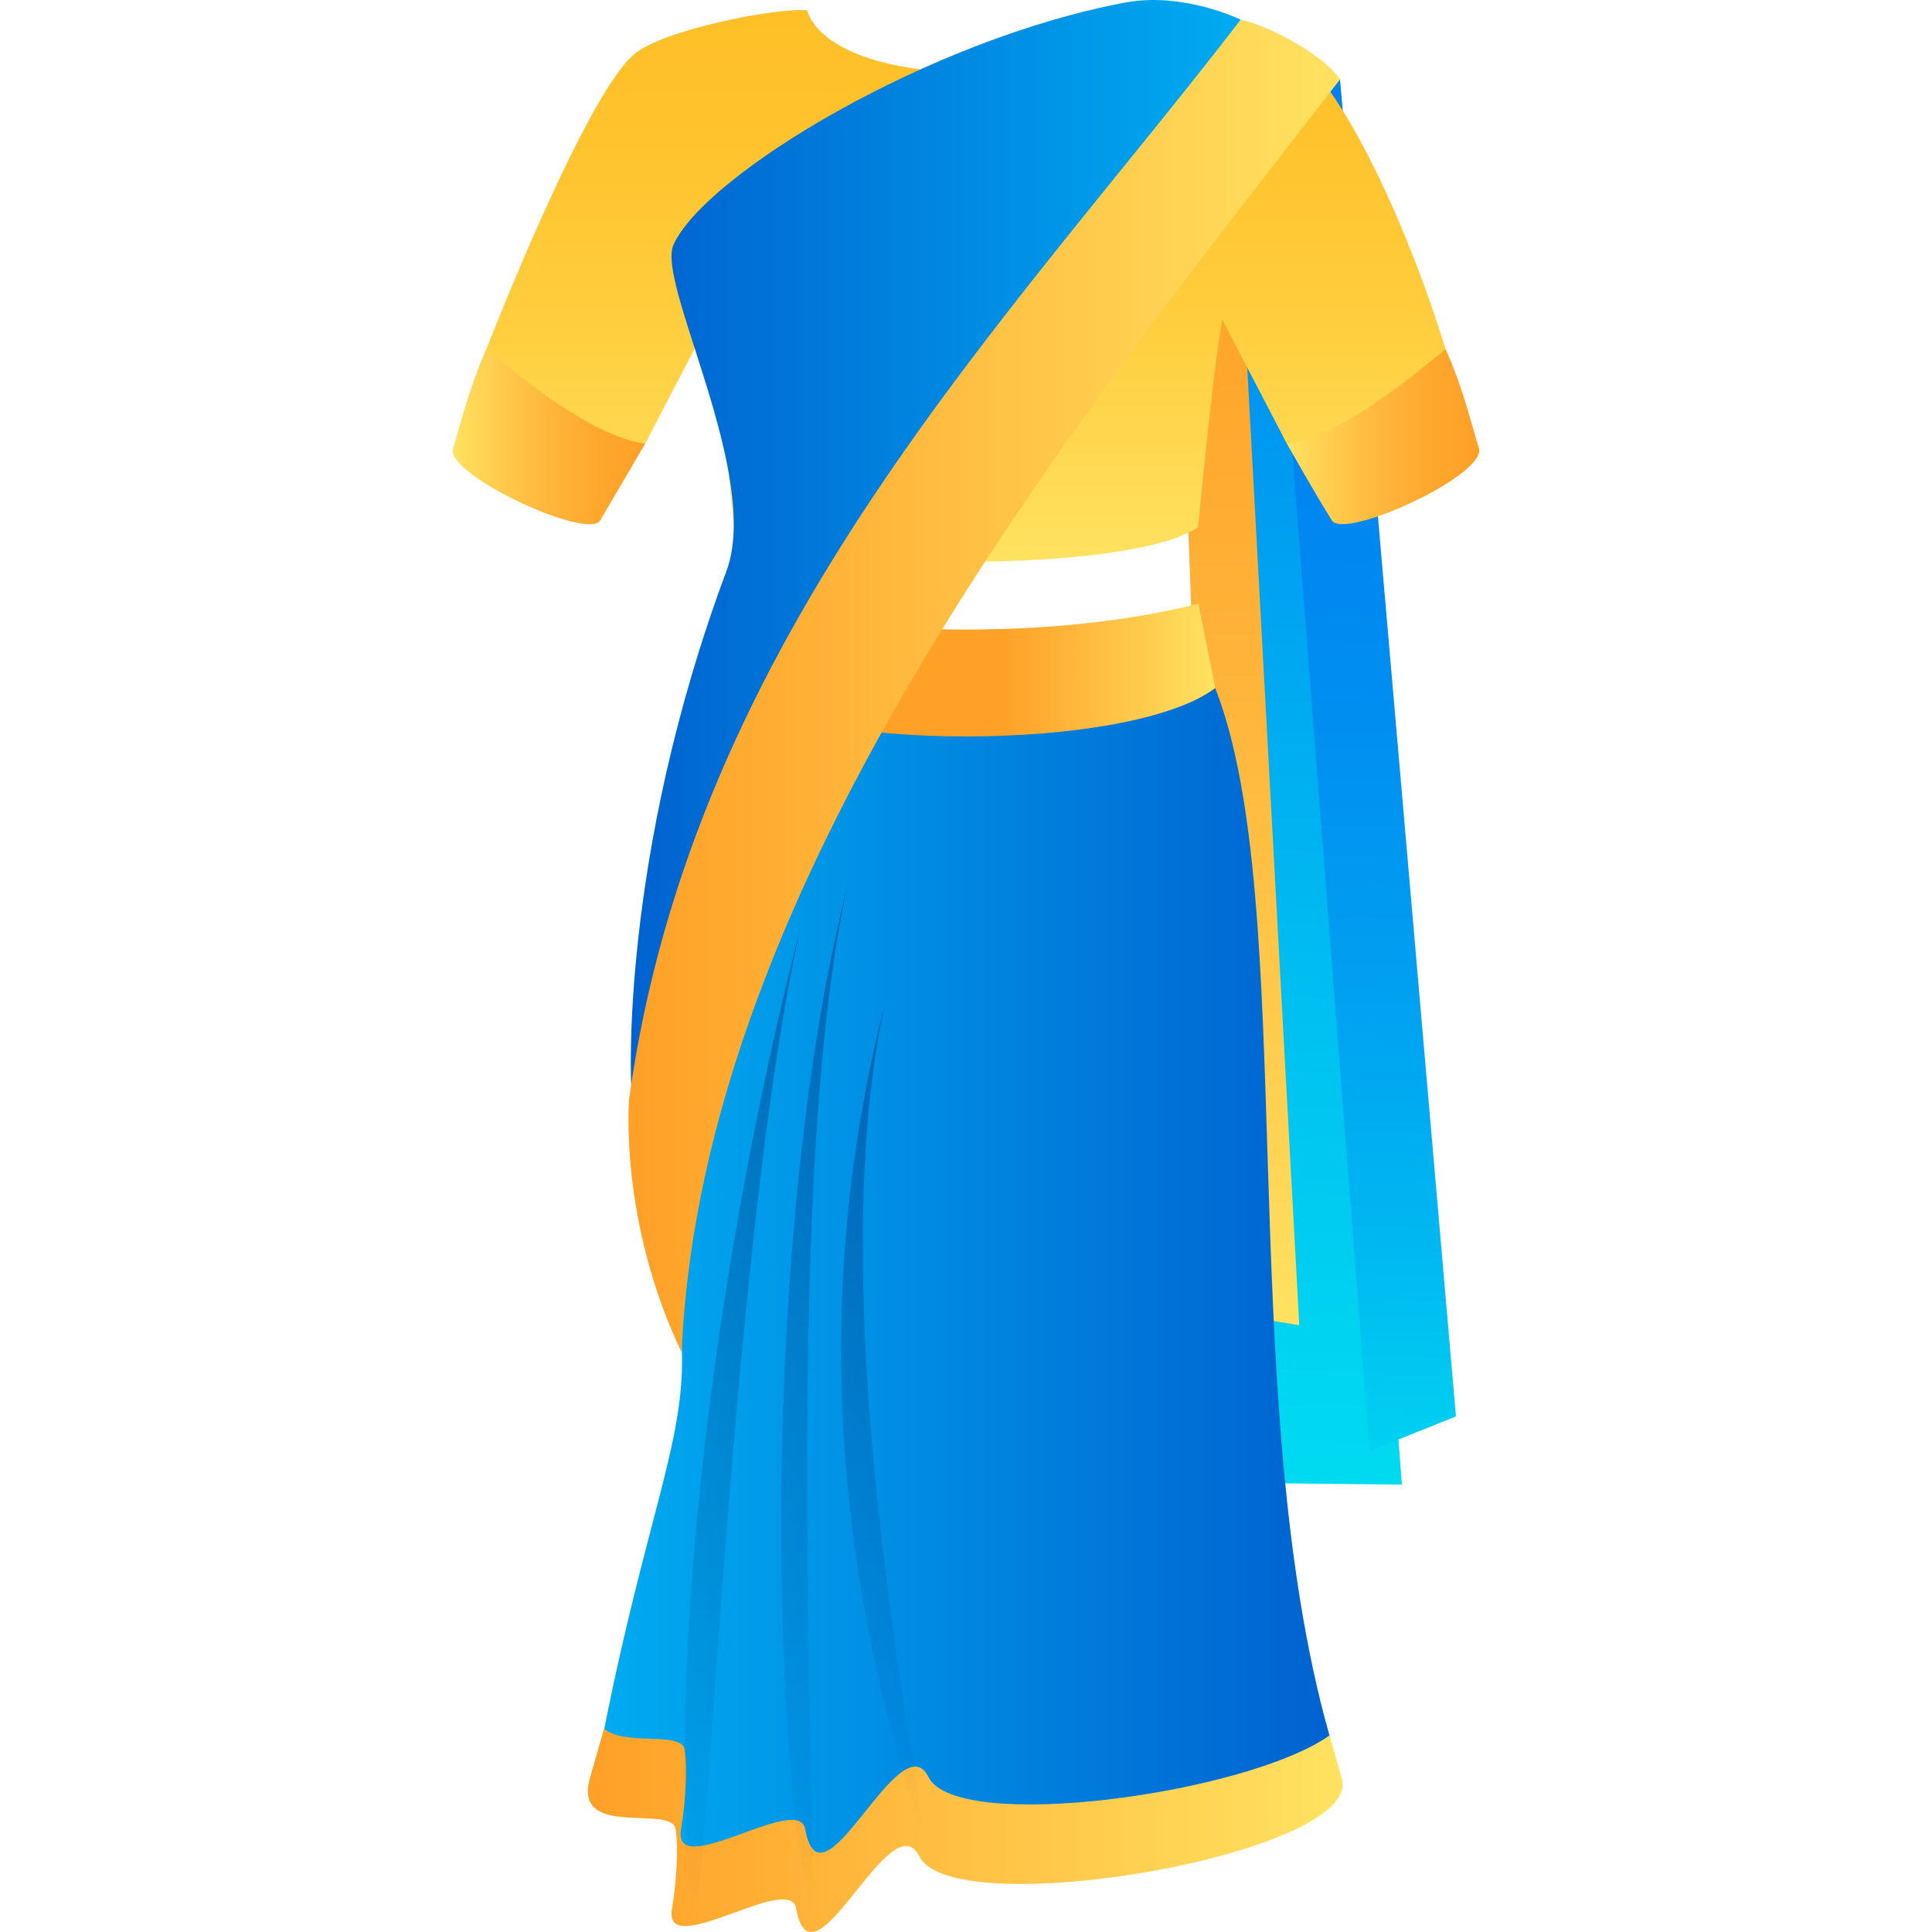 <?xml version="1.0" encoding="utf-8"?>
<!-- Generator: Adobe Illustrator 24.1.2, SVG Export Plug-In . SVG Version: 6.00 Build 0)  -->
<svg version="1.1" id="Layer_1" xmlns="http://www.w3.org/2000/svg" xmlns:xlink="http://www.w3.org/1999/xlink" x="0px" y="0px"
	 width="64px" height="64px" viewBox="0 0 64 64" style="enable-background:new 0 0 64 64;" xml:space="preserve">
<linearGradient id="SVGID_1_" gradientUnits="userSpaceOnUse" x1="27.23" y1="47.403" x2="27.717" y2="0.304" gradientTransform="matrix(0.706 7.300000e-03 7.300000e-03 0.988 23.462 2.147)">
	<stop  offset="0" style="stop-color:#00DBF1"/>
	<stop  offset="0.3" style="stop-color:#00C3F1"/>
	<stop  offset="0.929" style="stop-color:#0087F1"/>
	<stop  offset="1" style="stop-color:#0080F1"/>
</linearGradient>
<polygon fill="url(#SVGID_1_)" points="41.72,49.13 46.44,49.18 42.86,2.64 39.64,2.64 "/>
<linearGradient id="SVGID_2_" gradientUnits="userSpaceOnUse" x1="40.92" y1="43.898" x2="40.92" y2="2.616">
	<stop  offset="0" style="stop-color:#FFE261"/>
	<stop  offset="0.164" style="stop-color:#FFD253"/>
	<stop  offset="0.491" style="stop-color:#FFB63B"/>
	<stop  offset="0.78" style="stop-color:#FFA62C"/>
	<stop  offset="1" style="stop-color:#FFA027"/>
</linearGradient>
<polygon fill="url(#SVGID_2_)" points="40.34,43.46 43.04,43.9 40.8,2.66 38.8,2.62 "/>
<linearGradient id="SVGID_3_" gradientUnits="userSpaceOnUse" x1="30.067" y1="46.259" x2="30.542" y2="0.281" gradientTransform="matrix(0.706 7.300000e-03 7.300000e-03 0.988 23.462 2.147)">
	<stop  offset="0" style="stop-color:#00D1F1"/>
	<stop  offset="0.144" style="stop-color:#00B9F1"/>
	<stop  offset="0.338" style="stop-color:#00A0F1"/>
	<stop  offset="0.541" style="stop-color:#008EF1"/>
	<stop  offset="0.756" style="stop-color:#0083F1"/>
	<stop  offset="1" style="stop-color:#0080F1"/>
</linearGradient>
<polygon fill="url(#SVGID_3_)" points="45.37,48.07 48.23,46.92 44.39,2.63 41.85,2.63 "/>
<linearGradient id="SVGID_4_" gradientUnits="userSpaceOnUse" x1="19.972" y1="42.67" x2="44.072" y2="42.67">
	<stop  offset="0" style="stop-color:#00ABF1"/>
	<stop  offset="0.15" style="stop-color:#00A0EC"/>
	<stop  offset="1" style="stop-color:#0062D0"/>
</linearGradient>
<path fill="url(#SVGID_4_)" d="M44.04,57.49c-3.18-11.23-1-27.63-3.79-34.71c-0.41-1.04-16.01-1.06-16.51,0c-3.77,7.86-1.28,17.57-1.15,22.02
	c0.09,2.96-1.2,5.55-2.57,12.46c-0.41,2.07,2.27,2.02,2.4,2.85c0.1,0.63,0.18,1.82,0.03,2.72c-0.3,1.76,3.71-1.69,3.93-0.49
	c0.54,3,3.23-3.37,4.18-1.46C31.67,63.12,44.75,59.98,44.04,57.49z"/>
<linearGradient id="SVGID_5_" gradientUnits="userSpaceOnUse" x1="19.477" y1="60.629" x2="44.471" y2="60.629">
	<stop  offset="0" style="stop-color:#FFA027"/>
	<stop  offset="1" style="stop-color:#FFE261"/>
</linearGradient>
<path fill="url(#SVGID_5_)" d="M44.04,57.49c-2.75,1.94-12.34,3.25-13.28,1.38c-0.95-1.9-3.55,4.71-4.09,1.71c-0.22-1.2-4.4,1.77-4.11,0.02
	c0.15-0.91,0.22-2,0.12-2.64c-0.1-0.63-2.01-0.1-2.67-0.7c-0.15,0.54-0.31,1.08-0.47,1.65c-0.57,2.03,2.71,0.85,2.84,1.68
	c0.1,0.63,0.03,1.73-0.12,2.64c-0.3,1.76,3.89-1.21,4.11-0.02c0.54,3,3.14-3.61,4.09-1.71c1.12,2.25,14.7-0.09,13.99-2.58
	C44.31,58.42,44.18,57.96,44.04,57.49z"/>
<linearGradient id="SVGID_6_" gradientUnits="userSpaceOnUse" x1="24.593" y1="63.731" x2="24.593" y2="30.754">
	<stop  offset="0" style="stop-color:#000042;stop-opacity:0"/>
	<stop  offset="1" style="stop-color:#000042;stop-opacity:0.61"/>
</linearGradient>
<path opacity="0.5" fill="url(#SVGID_6_)" d="M26.51,30.75c-2.37,9.26-4.23,21.32-3.77,31.01C23.2,71.46,23.83,42.74,26.51,30.75z"/>
<linearGradient id="SVGID_7_" gradientUnits="userSpaceOnUse" x1="26.974" y1="63.478" x2="26.974" y2="29.372">
	<stop  offset="0" style="stop-color:#000042;stop-opacity:0"/>
	<stop  offset="1" style="stop-color:#000042;stop-opacity:0.61"/>
</linearGradient>
<path opacity="0.5" fill="url(#SVGID_7_)" d="M28.07,29.37c-2.37,9.26-2.7,23.79-1.56,32.22C27.81,71.23,25.39,41.36,28.07,29.37z"/>
<linearGradient id="SVGID_8_" gradientUnits="userSpaceOnUse" x1="29.239" y1="60.874" x2="29.239" y2="33.227">
	<stop  offset="0" style="stop-color:#000042;stop-opacity:0"/>
	<stop  offset="1" style="stop-color:#000042;stop-opacity:0.61"/>
</linearGradient>
<path opacity="0.5" fill="url(#SVGID_8_)" d="M29.32,33.23c-2.37,9.26-1.67,18.01,0.8,26.25C32.25,66.53,26.65,45.21,29.32,33.23z"/>
<linearGradient id="SVGID_9_" gradientUnits="userSpaceOnUse" x1="23.743" y1="22.19" x2="40.257" y2="22.19">
	<stop  offset="0.57" style="stop-color:#FFA027"/>
	<stop  offset="1" style="stop-color:#FFE261"/>
</linearGradient>
<path fill="url(#SVGID_9_)" d="M40.26,22.79c-2.83,2.14-13.69,2.14-16.51,0l0.57-2.79c4.33,1.09,10.63,1.19,15.38,0L40.26,22.79z"/>
<linearGradient id="SVGID_10_" gradientUnits="userSpaceOnUse" x1="31.999" y1="18.605" x2="31.999" y2="0.33">
	<stop  offset="0" style="stop-color:#FFE261"/>
	<stop  offset="0.093" style="stop-color:#FFDD59"/>
	<stop  offset="0.448" style="stop-color:#FFCD3D"/>
	<stop  offset="0.762" style="stop-color:#FFC32D"/>
	<stop  offset="1" style="stop-color:#FFBF27"/>
</linearGradient>
<path fill="url(#SVGID_10_)" d="M47.89,11.57c-1.23-3.98-3.22-8.32-4.87-9.75c-0.96-0.84-4.76-1.57-5.75-1.48c-0.89,2.73-9.65,2.73-10.54,0
	c-1-0.09-4.8,0.64-5.75,1.48c-1.64,1.43-4.87,9.75-4.87,9.75c2.75,3.39,5.26,3.13,5.26,3.13l2.14-4.11c0.33,1.8,0.8,6.87,0.8,6.87
	c2.11,1.52,13.24,1.54,15.38,0c0,0,0.47-5.07,0.8-6.87l2.14,4.11C42.63,14.7,45.04,15.33,47.89,11.57z"/>
<linearGradient id="SVGID_11_" gradientUnits="userSpaceOnUse" x1="20.893" y1="17.982" x2="41.099" y2="17.982">
	<stop  offset="0" style="stop-color:#0062D0"/>
	<stop  offset="0.85" style="stop-color:#00A0EC"/>
	<stop  offset="1" style="stop-color:#00ABF1"/>
</linearGradient>
<path fill="url(#SVGID_11_)" d="M41.1,0.65L20.91,35.96c0,0-0.41-7.48,3.15-17.03c1.19-3.18-2.33-9.54-1.75-10.82
	c1.04-2.32,8.47-6.82,14.99-8.03C39.22-0.27,41.1,0.65,41.1,0.65z"/>
<linearGradient id="SVGID_12_" gradientUnits="userSpaceOnUse" x1="20.822" y1="22.725" x2="44.392" y2="22.725">
	<stop  offset="0" style="stop-color:#FFA027"/>
	<stop  offset="1" style="stop-color:#FFE261"/>
</linearGradient>
<path fill="url(#SVGID_12_)" d="M44.39,2.63c-0.51-0.79-2.33-1.77-3.29-1.98C33.48,10.57,22.97,21,20.84,36.4c0,0-0.35,4.02,1.74,8.4
	C23.25,29.01,36.02,13.46,44.39,2.63z"/>
<linearGradient id="SVGID_13_" gradientUnits="userSpaceOnUse" x1="15" y1="14.466" x2="21.368" y2="14.466">
	<stop  offset="0" style="stop-color:#FFE261"/>
	<stop  offset="0.164" style="stop-color:#FFD253"/>
	<stop  offset="0.491" style="stop-color:#FFB63B"/>
	<stop  offset="0.78" style="stop-color:#FFA62C"/>
	<stop  offset="1" style="stop-color:#FFA027"/>
</linearGradient>
<path fill="url(#SVGID_13_)" d="M16.11,11.57c-0.56,1.25-0.83,2.39-1.1,3.28c-0.27,0.88,4.48,3.06,4.87,2.39c0.34-0.57,1.49-2.54,1.49-2.54
	C19.49,14.42,17.07,12.34,16.11,11.57z"/>
<linearGradient id="SVGID_14_" gradientUnits="userSpaceOnUse" x1="42.63" y1="14.465" x2="49" y2="14.465">
	<stop  offset="0" style="stop-color:#FFE261"/>
	<stop  offset="0.164" style="stop-color:#FFD253"/>
	<stop  offset="0.491" style="stop-color:#FFB63B"/>
	<stop  offset="0.78" style="stop-color:#FFA62C"/>
	<stop  offset="1" style="stop-color:#FFA027"/>
</linearGradient>
<path fill="url(#SVGID_14_)" d="M47.89,11.57c0.56,1.25,0.83,2.39,1.1,3.28c0.27,0.88-4.45,3.05-4.87,2.39c-0.47-0.74-1.49-2.54-1.49-2.54
	C44.51,14.42,46.92,12.34,47.89,11.57z"/>
</svg>
